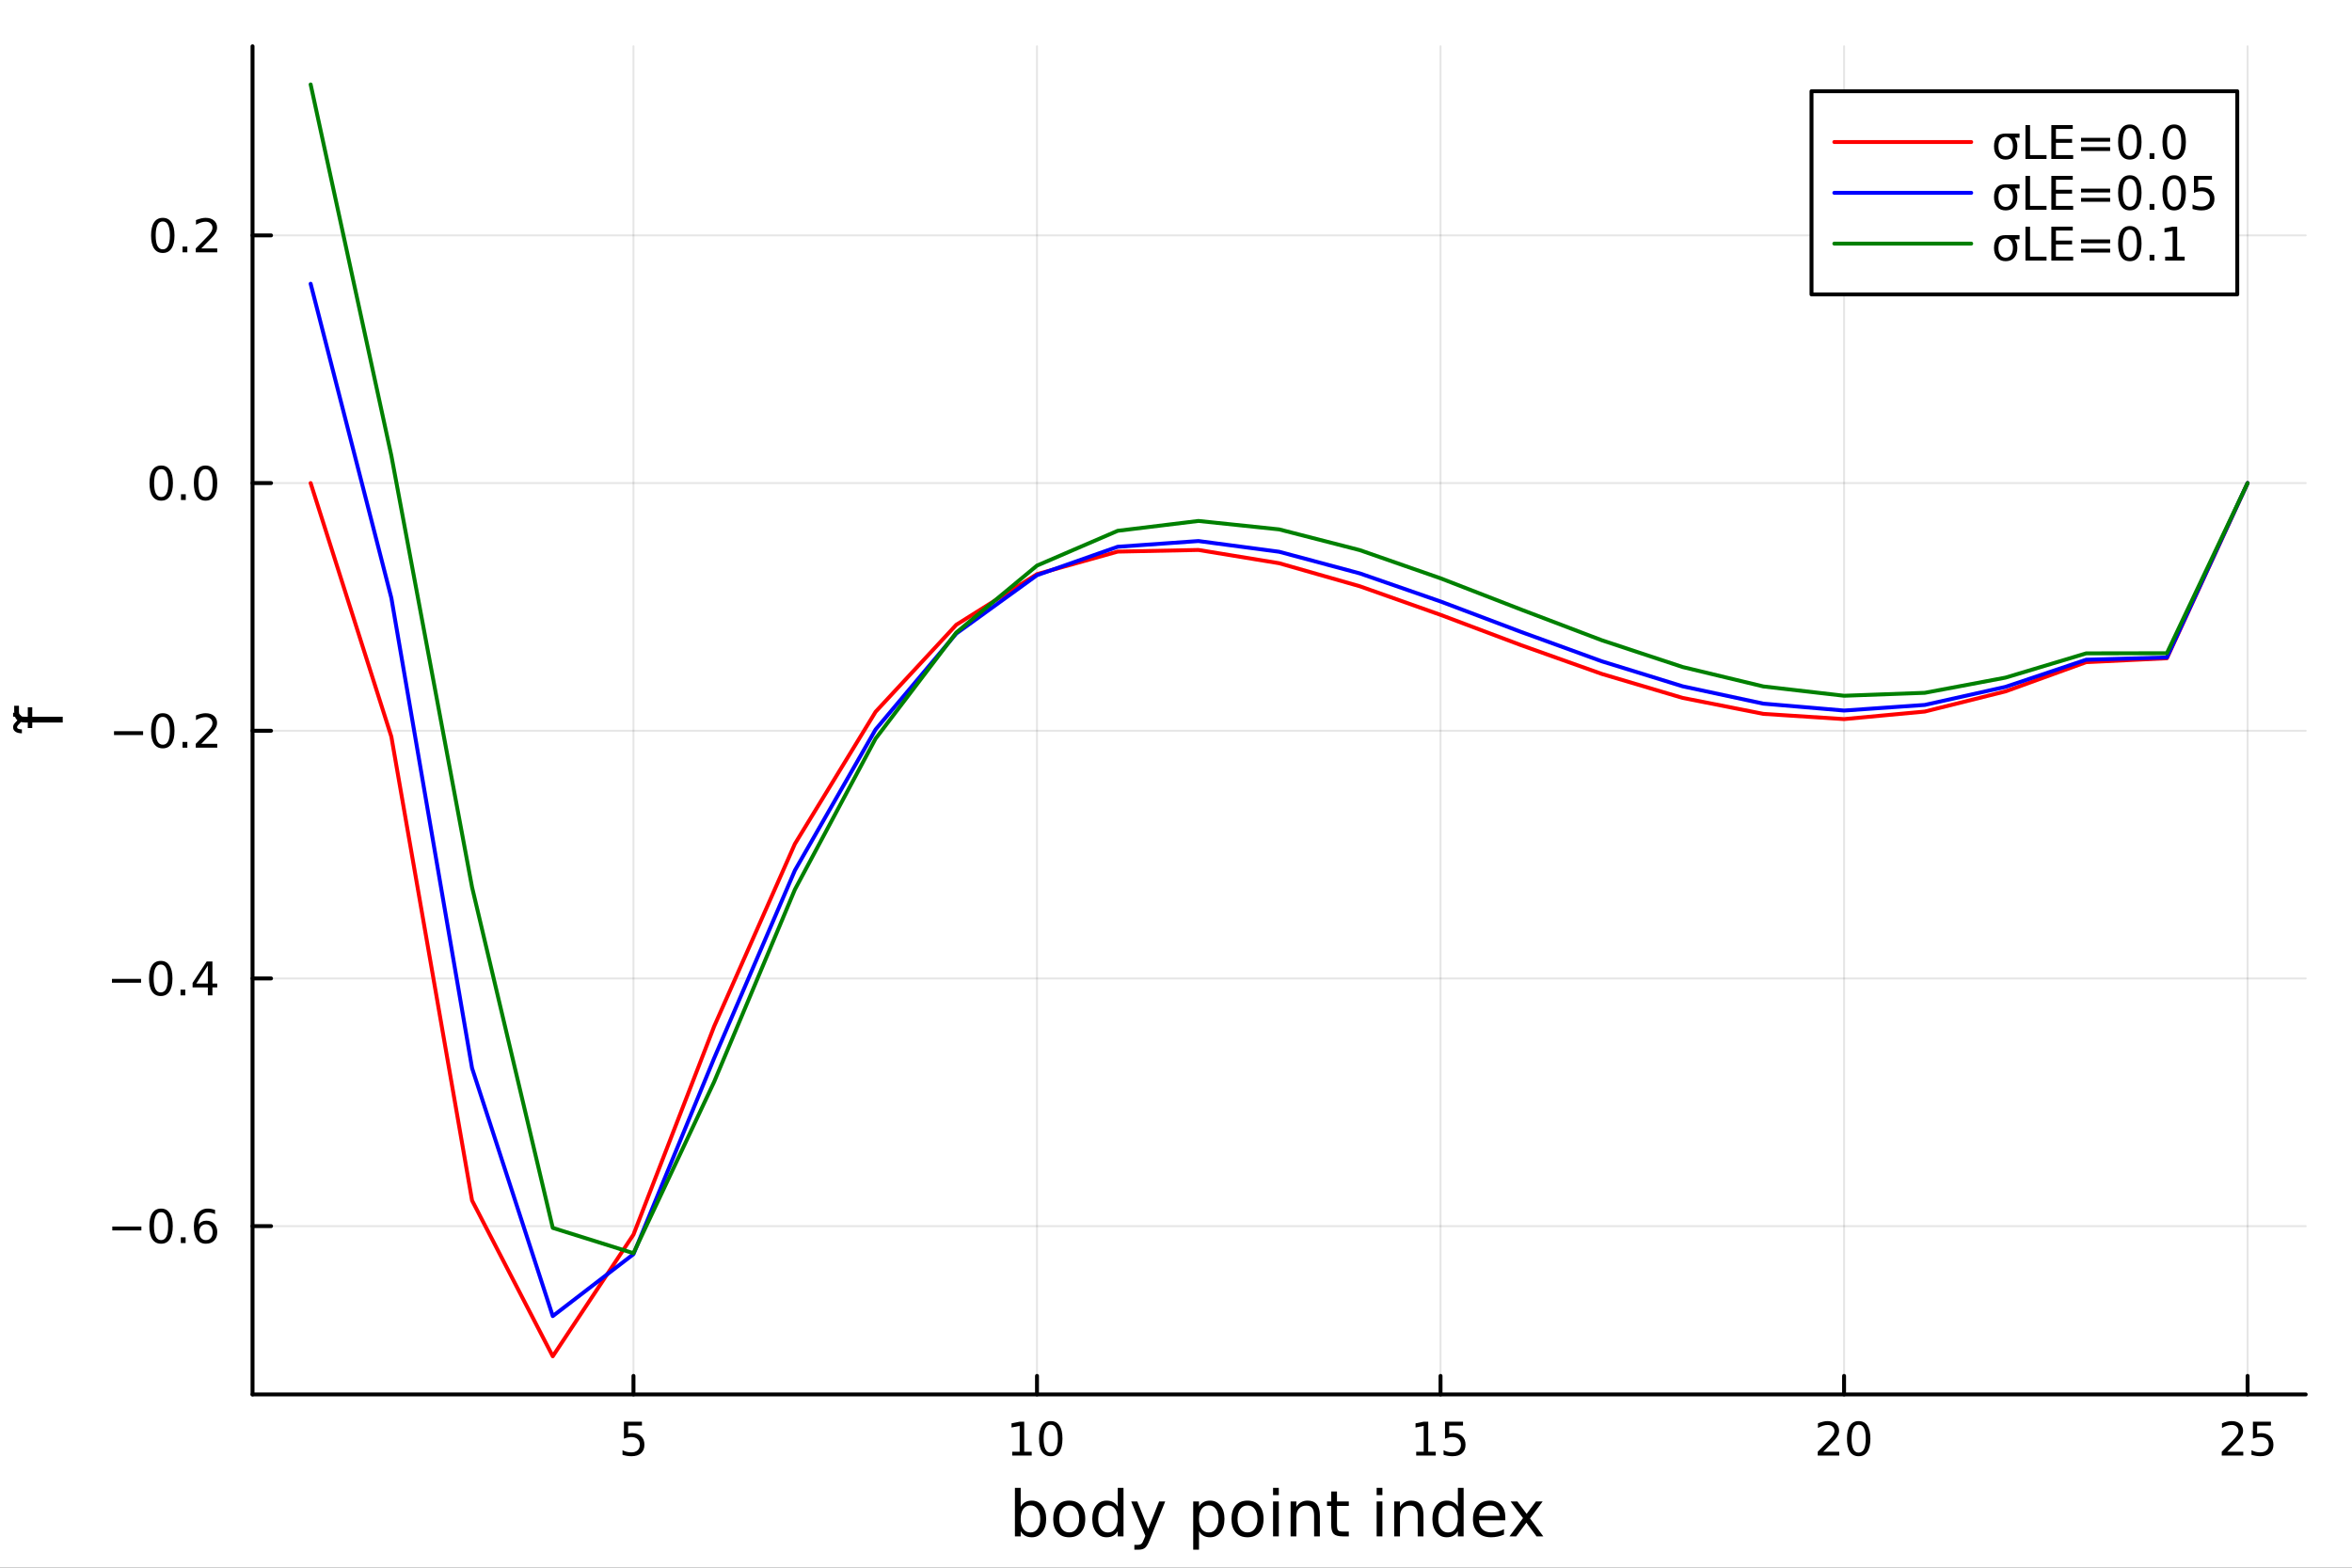 <?xml version="1.0" encoding="utf-8"?>
<svg xmlns="http://www.w3.org/2000/svg" xmlns:xlink="http://www.w3.org/1999/xlink" width="600" height="400" viewBox="0 0 2400 1600">
<rect x="0" y="0" width="2400" height="1600" fill="#333333" stroke="none"/>
<defs>
  <clipPath id="clip000">
    <rect x="0" y="0" width="2400" height="1600"/>
  </clipPath>
</defs>
<path clip-path="url(#clip000)" d="M0 1600 L2400 1600 L2400 0 L0 0  Z" fill="#ffffff" fill-rule="evenodd" fill-opacity="1"/>
<defs>
  <clipPath id="clip001">
    <rect x="480" y="0" width="1681" height="1600"/>
  </clipPath>
</defs>
<path clip-path="url(#clip000)" d="M257.69 1423.18 L2352.76 1423.18 L2352.76 47.244 L257.69 47.244  Z" fill="#ffffff" fill-rule="evenodd" fill-opacity="1"/>
<defs>
  <clipPath id="clip002">
    <rect x="257" y="47" width="2096" height="1377"/>
  </clipPath>
</defs>
<polyline clip-path="url(#clip002)" style="stroke:#000000; stroke-linecap:round; stroke-linejoin:round; stroke-width:2; stroke-opacity:0.1; fill:none" points="646.397,1423.18 646.397,47.244 "/>
<polyline clip-path="url(#clip002)" style="stroke:#000000; stroke-linecap:round; stroke-linejoin:round; stroke-width:2; stroke-opacity:0.1; fill:none" points="1058.16,1423.18 1058.16,47.244 "/>
<polyline clip-path="url(#clip002)" style="stroke:#000000; stroke-linecap:round; stroke-linejoin:round; stroke-width:2; stroke-opacity:0.1; fill:none" points="1469.93,1423.18 1469.93,47.244 "/>
<polyline clip-path="url(#clip002)" style="stroke:#000000; stroke-linecap:round; stroke-linejoin:round; stroke-width:2; stroke-opacity:0.1; fill:none" points="1881.7,1423.18 1881.7,47.244 "/>
<polyline clip-path="url(#clip002)" style="stroke:#000000; stroke-linecap:round; stroke-linejoin:round; stroke-width:2; stroke-opacity:0.1; fill:none" points="2293.46,1423.18 2293.46,47.244 "/>
<polyline clip-path="url(#clip002)" style="stroke:#000000; stroke-linecap:round; stroke-linejoin:round; stroke-width:2; stroke-opacity:0.1; fill:none" points="257.69,1251.4 2352.76,1251.4 "/>
<polyline clip-path="url(#clip002)" style="stroke:#000000; stroke-linecap:round; stroke-linejoin:round; stroke-width:2; stroke-opacity:0.1; fill:none" points="257.69,998.613 2352.76,998.613 "/>
<polyline clip-path="url(#clip002)" style="stroke:#000000; stroke-linecap:round; stroke-linejoin:round; stroke-width:2; stroke-opacity:0.1; fill:none" points="257.69,745.822 2352.76,745.822 "/>
<polyline clip-path="url(#clip002)" style="stroke:#000000; stroke-linecap:round; stroke-linejoin:round; stroke-width:2; stroke-opacity:0.1; fill:none" points="257.69,493.031 2352.76,493.031 "/>
<polyline clip-path="url(#clip002)" style="stroke:#000000; stroke-linecap:round; stroke-linejoin:round; stroke-width:2; stroke-opacity:0.1; fill:none" points="257.69,240.239 2352.76,240.239 "/>
<polyline clip-path="url(#clip000)" style="stroke:#000000; stroke-linecap:round; stroke-linejoin:round; stroke-width:4; stroke-opacity:1; fill:none" points="257.69,1423.18 2352.76,1423.18 "/>
<polyline clip-path="url(#clip000)" style="stroke:#000000; stroke-linecap:round; stroke-linejoin:round; stroke-width:4; stroke-opacity:1; fill:none" points="646.397,1423.18 646.397,1404.28 "/>
<polyline clip-path="url(#clip000)" style="stroke:#000000; stroke-linecap:round; stroke-linejoin:round; stroke-width:4; stroke-opacity:1; fill:none" points="1058.16,1423.18 1058.16,1404.28 "/>
<polyline clip-path="url(#clip000)" style="stroke:#000000; stroke-linecap:round; stroke-linejoin:round; stroke-width:4; stroke-opacity:1; fill:none" points="1469.93,1423.18 1469.93,1404.28 "/>
<polyline clip-path="url(#clip000)" style="stroke:#000000; stroke-linecap:round; stroke-linejoin:round; stroke-width:4; stroke-opacity:1; fill:none" points="1881.7,1423.18 1881.7,1404.28 "/>
<polyline clip-path="url(#clip000)" style="stroke:#000000; stroke-linecap:round; stroke-linejoin:round; stroke-width:4; stroke-opacity:1; fill:none" points="2293.46,1423.18 2293.46,1404.28 "/>
<path clip-path="url(#clip000)" d="M636.675 1451.02 L655.032 1451.02 L655.032 1454.96 L640.958 1454.96 L640.958 1463.43 Q641.976 1463.08 642.995 1462.92 Q644.013 1462.73 645.032 1462.73 Q650.819 1462.73 654.198 1465.9 Q657.578 1469.08 657.578 1474.49 Q657.578 1480.07 654.106 1483.17 Q650.633 1486.25 644.314 1486.25 Q642.138 1486.25 639.87 1485.88 Q637.624 1485.51 635.217 1484.77 L635.217 1480.07 Q637.3 1481.2 639.522 1481.76 Q641.745 1482.32 644.221 1482.32 Q648.226 1482.32 650.564 1480.21 Q652.902 1478.1 652.902 1474.49 Q652.902 1470.88 650.564 1468.77 Q648.226 1466.67 644.221 1466.67 Q642.346 1466.67 640.471 1467.08 Q638.62 1467.5 636.675 1468.38 L636.675 1451.02 Z" fill="#000000" fill-rule="nonzero" fill-opacity="1" /><path clip-path="url(#clip000)" d="M1032.85 1481.64 L1040.49 1481.64 L1040.49 1455.28 L1032.18 1456.95 L1032.18 1452.69 L1040.44 1451.02 L1045.12 1451.02 L1045.12 1481.64 L1052.76 1481.64 L1052.76 1485.58 L1032.85 1485.58 L1032.85 1481.64 Z" fill="#000000" fill-rule="nonzero" fill-opacity="1" /><path clip-path="url(#clip000)" d="M1072.2 1454.1 Q1068.59 1454.1 1066.76 1457.66 Q1064.96 1461.2 1064.96 1468.33 Q1064.96 1475.44 1066.76 1479.01 Q1068.59 1482.55 1072.2 1482.55 Q1075.84 1482.55 1077.64 1479.01 Q1079.47 1475.44 1079.47 1468.33 Q1079.47 1461.2 1077.64 1457.66 Q1075.84 1454.1 1072.2 1454.1 M1072.2 1450.39 Q1078.01 1450.39 1081.07 1455 Q1084.15 1459.58 1084.15 1468.33 Q1084.15 1477.06 1081.07 1481.67 Q1078.01 1486.25 1072.2 1486.25 Q1066.39 1486.25 1063.31 1481.67 Q1060.26 1477.06 1060.26 1468.33 Q1060.26 1459.58 1063.31 1455 Q1066.39 1450.39 1072.2 1450.39 Z" fill="#000000" fill-rule="nonzero" fill-opacity="1" /><path clip-path="url(#clip000)" d="M1445.11 1481.64 L1452.75 1481.64 L1452.75 1455.28 L1444.44 1456.95 L1444.44 1452.69 L1452.71 1451.02 L1457.38 1451.02 L1457.38 1481.64 L1465.02 1481.64 L1465.02 1485.58 L1445.11 1485.58 L1445.11 1481.64 Z" fill="#000000" fill-rule="nonzero" fill-opacity="1" /><path clip-path="url(#clip000)" d="M1474.51 1451.02 L1492.87 1451.02 L1492.87 1454.96 L1478.8 1454.96 L1478.8 1463.43 Q1479.81 1463.08 1480.83 1462.92 Q1481.85 1462.73 1482.87 1462.73 Q1488.66 1462.73 1492.04 1465.9 Q1495.42 1469.08 1495.42 1474.49 Q1495.42 1480.07 1491.94 1483.17 Q1488.47 1486.25 1482.15 1486.25 Q1479.98 1486.25 1477.71 1485.88 Q1475.46 1485.51 1473.05 1484.77 L1473.05 1480.07 Q1475.14 1481.2 1477.36 1481.76 Q1479.58 1482.32 1482.06 1482.32 Q1486.06 1482.32 1488.4 1480.21 Q1490.74 1478.1 1490.74 1474.49 Q1490.74 1470.88 1488.4 1468.77 Q1486.06 1466.67 1482.06 1466.67 Q1480.18 1466.67 1478.31 1467.08 Q1476.46 1467.5 1474.51 1468.38 L1474.51 1451.02 Z" fill="#000000" fill-rule="nonzero" fill-opacity="1" /><path clip-path="url(#clip000)" d="M1860.47 1481.64 L1876.79 1481.64 L1876.79 1485.58 L1854.84 1485.58 L1854.84 1481.64 Q1857.51 1478.89 1862.09 1474.26 Q1866.7 1469.61 1867.88 1468.27 Q1870.12 1465.74 1871 1464.01 Q1871.9 1462.25 1871.9 1460.56 Q1871.9 1457.8 1869.96 1456.07 Q1868.04 1454.33 1864.94 1454.33 Q1862.74 1454.33 1860.28 1455.09 Q1857.85 1455.86 1855.08 1457.41 L1855.08 1452.69 Q1857.9 1451.55 1860.35 1450.97 Q1862.81 1450.39 1864.84 1450.39 Q1870.21 1450.39 1873.41 1453.08 Q1876.6 1455.77 1876.6 1460.26 Q1876.6 1462.39 1875.79 1464.31 Q1875.01 1466.2 1872.9 1468.8 Q1872.32 1469.47 1869.22 1472.69 Q1866.12 1475.88 1860.47 1481.64 Z" fill="#000000" fill-rule="nonzero" fill-opacity="1" /><path clip-path="url(#clip000)" d="M1896.6 1454.1 Q1892.99 1454.1 1891.16 1457.66 Q1889.36 1461.2 1889.36 1468.33 Q1889.36 1475.44 1891.16 1479.01 Q1892.99 1482.55 1896.6 1482.55 Q1900.24 1482.55 1902.04 1479.01 Q1903.87 1475.44 1903.87 1468.33 Q1903.87 1461.2 1902.04 1457.66 Q1900.24 1454.1 1896.6 1454.1 M1896.6 1450.39 Q1902.41 1450.39 1905.47 1455 Q1908.55 1459.58 1908.55 1468.33 Q1908.55 1477.06 1905.47 1481.67 Q1902.41 1486.25 1896.6 1486.25 Q1890.79 1486.25 1887.71 1481.67 Q1884.66 1477.06 1884.66 1468.33 Q1884.66 1459.58 1887.71 1455 Q1890.79 1450.39 1896.6 1450.39 Z" fill="#000000" fill-rule="nonzero" fill-opacity="1" /><path clip-path="url(#clip000)" d="M2272.73 1481.64 L2289.05 1481.64 L2289.05 1485.58 L2267.11 1485.58 L2267.11 1481.64 Q2269.77 1478.89 2274.35 1474.26 Q2278.96 1469.61 2280.14 1468.27 Q2282.39 1465.74 2283.26 1464.01 Q2284.17 1462.25 2284.17 1460.56 Q2284.17 1457.8 2282.22 1456.07 Q2280.3 1454.33 2277.2 1454.33 Q2275 1454.33 2272.55 1455.09 Q2270.12 1455.86 2267.34 1457.41 L2267.34 1452.69 Q2270.16 1451.55 2272.62 1450.97 Q2275.07 1450.39 2277.11 1450.39 Q2282.48 1450.39 2285.67 1453.08 Q2288.87 1455.77 2288.87 1460.26 Q2288.87 1462.39 2288.06 1464.31 Q2287.27 1466.2 2285.16 1468.8 Q2284.58 1469.47 2281.48 1472.69 Q2278.38 1475.88 2272.73 1481.64 Z" fill="#000000" fill-rule="nonzero" fill-opacity="1" /><path clip-path="url(#clip000)" d="M2298.91 1451.02 L2317.27 1451.02 L2317.27 1454.96 L2303.2 1454.96 L2303.2 1463.43 Q2304.21 1463.08 2305.23 1462.92 Q2306.25 1462.73 2307.27 1462.73 Q2313.06 1462.73 2316.44 1465.9 Q2319.82 1469.08 2319.82 1474.49 Q2319.82 1480.07 2316.34 1483.17 Q2312.87 1486.25 2306.55 1486.25 Q2304.38 1486.25 2302.11 1485.88 Q2299.86 1485.51 2297.45 1484.77 L2297.45 1480.07 Q2299.54 1481.2 2301.76 1481.76 Q2303.98 1482.32 2306.46 1482.32 Q2310.46 1482.32 2312.8 1480.21 Q2315.14 1478.1 2315.14 1474.49 Q2315.14 1470.88 2312.8 1468.77 Q2310.46 1466.67 2306.46 1466.67 Q2304.58 1466.67 2302.71 1467.08 Q2300.86 1467.5 2298.91 1468.38 L2298.91 1451.02 Z" fill="#000000" fill-rule="nonzero" fill-opacity="1" /><path clip-path="url(#clip000)" d="M1061.45 1550.25 Q1061.45 1543.79 1058.77 1540.13 Q1056.13 1536.44 1051.49 1536.44 Q1046.84 1536.44 1044.17 1540.13 Q1041.52 1543.79 1041.52 1550.25 Q1041.52 1556.71 1044.17 1560.4 Q1046.84 1564.07 1051.49 1564.07 Q1056.13 1564.07 1058.77 1560.4 Q1061.45 1556.71 1061.45 1550.25 M1041.52 1537.81 Q1043.37 1534.62 1046.17 1533.1 Q1049 1531.54 1052.92 1531.54 Q1059.41 1531.54 1063.45 1536.69 Q1067.53 1541.85 1067.53 1550.25 Q1067.53 1558.65 1063.45 1563.81 Q1059.41 1568.97 1052.92 1568.97 Q1049 1568.97 1046.17 1567.44 Q1043.37 1565.88 1041.52 1562.7 L1041.52 1568.04 L1035.64 1568.04 L1035.64 1518.52 L1041.52 1518.52 L1041.52 1537.81 Z" fill="#000000" fill-rule="nonzero" fill-opacity="1" /><path clip-path="url(#clip000)" d="M1091.05 1536.5 Q1086.34 1536.5 1083.6 1540.19 Q1080.86 1543.85 1080.86 1550.25 Q1080.86 1556.65 1083.57 1560.34 Q1086.31 1564 1091.05 1564 Q1095.73 1564 1098.46 1560.31 Q1101.2 1556.62 1101.2 1550.25 Q1101.2 1543.92 1098.46 1540.23 Q1095.73 1536.5 1091.05 1536.5 M1091.05 1531.54 Q1098.69 1531.54 1103.05 1536.5 Q1107.41 1541.47 1107.41 1550.25 Q1107.41 1559 1103.05 1564 Q1098.69 1568.97 1091.05 1568.97 Q1083.38 1568.97 1079.02 1564 Q1074.69 1559 1074.69 1550.25 Q1074.69 1541.47 1079.02 1536.5 Q1083.38 1531.54 1091.05 1531.54 Z" fill="#000000" fill-rule="nonzero" fill-opacity="1" /><path clip-path="url(#clip000)" d="M1140.57 1537.81 L1140.57 1518.52 L1146.43 1518.52 L1146.43 1568.04 L1140.57 1568.04 L1140.57 1562.7 Q1138.73 1565.88 1135.9 1567.44 Q1133.09 1568.97 1129.15 1568.97 Q1122.69 1568.97 1118.61 1563.81 Q1114.57 1558.65 1114.57 1550.25 Q1114.57 1541.85 1118.61 1536.69 Q1122.69 1531.54 1129.15 1531.54 Q1133.09 1531.54 1135.9 1533.1 Q1138.73 1534.62 1140.57 1537.81 M1120.62 1550.25 Q1120.62 1556.71 1123.26 1560.4 Q1125.93 1564.07 1130.58 1564.07 Q1135.23 1564.07 1137.9 1560.4 Q1140.57 1556.71 1140.57 1550.25 Q1140.57 1543.79 1137.9 1540.13 Q1135.23 1536.44 1130.58 1536.44 Q1125.93 1536.44 1123.26 1540.13 Q1120.62 1543.79 1120.62 1550.25 Z" fill="#000000" fill-rule="nonzero" fill-opacity="1" /><path clip-path="url(#clip000)" d="M1173.33 1571.35 Q1170.84 1577.72 1168.49 1579.66 Q1166.13 1581.6 1162.19 1581.6 L1157.51 1581.6 L1157.51 1576.7 L1160.94 1576.7 Q1163.36 1576.7 1164.7 1575.56 Q1166.04 1574.41 1167.66 1570.14 L1168.71 1567.47 L1154.29 1532.4 L1160.5 1532.4 L1171.64 1560.28 L1182.78 1532.4 L1188.99 1532.4 L1173.33 1571.35 Z" fill="#000000" fill-rule="nonzero" fill-opacity="1" /><path clip-path="url(#clip000)" d="M1223.46 1562.7 L1223.46 1581.6 L1217.57 1581.6 L1217.57 1532.4 L1223.46 1532.4 L1223.46 1537.81 Q1225.3 1534.62 1228.1 1533.1 Q1230.94 1531.54 1234.85 1531.54 Q1241.34 1531.54 1245.39 1536.69 Q1249.46 1541.85 1249.46 1550.25 Q1249.46 1558.65 1245.39 1563.81 Q1241.34 1568.97 1234.85 1568.97 Q1230.94 1568.97 1228.1 1567.44 Q1225.3 1565.88 1223.46 1562.7 M1243.38 1550.25 Q1243.38 1543.79 1240.71 1540.13 Q1238.06 1536.44 1233.42 1536.44 Q1228.77 1536.44 1226.1 1540.13 Q1223.46 1543.79 1223.46 1550.25 Q1223.46 1556.71 1226.1 1560.4 Q1228.77 1564.07 1233.42 1564.07 Q1238.06 1564.07 1240.71 1560.4 Q1243.38 1556.71 1243.38 1550.25 Z" fill="#000000" fill-rule="nonzero" fill-opacity="1" /><path clip-path="url(#clip000)" d="M1272.98 1536.5 Q1268.27 1536.5 1265.53 1540.19 Q1262.8 1543.85 1262.8 1550.25 Q1262.8 1556.65 1265.5 1560.34 Q1268.24 1564 1272.98 1564 Q1277.66 1564 1280.4 1560.31 Q1283.13 1556.62 1283.13 1550.25 Q1283.13 1543.92 1280.4 1540.23 Q1277.66 1536.5 1272.98 1536.5 M1272.98 1531.54 Q1280.62 1531.54 1284.98 1536.5 Q1289.34 1541.47 1289.34 1550.25 Q1289.34 1559 1284.98 1564 Q1280.62 1568.97 1272.98 1568.97 Q1265.31 1568.97 1260.95 1564 Q1256.62 1559 1256.62 1550.25 Q1256.62 1541.47 1260.95 1536.5 Q1265.31 1531.54 1272.98 1531.54 Z" fill="#000000" fill-rule="nonzero" fill-opacity="1" /><path clip-path="url(#clip000)" d="M1299.05 1532.4 L1304.9 1532.4 L1304.9 1568.04 L1299.05 1568.04 L1299.05 1532.4 M1299.05 1518.52 L1304.9 1518.52 L1304.9 1525.93 L1299.05 1525.93 L1299.05 1518.52 Z" fill="#000000" fill-rule="nonzero" fill-opacity="1" /><path clip-path="url(#clip000)" d="M1346.79 1546.53 L1346.79 1568.04 L1340.93 1568.04 L1340.93 1546.72 Q1340.93 1541.66 1338.96 1539.14 Q1336.99 1536.63 1333.04 1536.63 Q1328.3 1536.63 1325.56 1539.65 Q1322.82 1542.68 1322.82 1547.9 L1322.82 1568.04 L1316.94 1568.04 L1316.94 1532.4 L1322.82 1532.4 L1322.82 1537.93 Q1324.92 1534.72 1327.76 1533.13 Q1330.62 1531.54 1334.35 1531.54 Q1340.49 1531.54 1343.64 1535.36 Q1346.79 1539.14 1346.79 1546.53 Z" fill="#000000" fill-rule="nonzero" fill-opacity="1" /><path clip-path="url(#clip000)" d="M1364.26 1522.27 L1364.26 1532.4 L1376.33 1532.4 L1376.33 1536.95 L1364.26 1536.95 L1364.26 1556.3 Q1364.26 1560.66 1365.44 1561.9 Q1366.65 1563.14 1370.31 1563.14 L1376.33 1563.14 L1376.33 1568.04 L1370.31 1568.04 Q1363.53 1568.04 1360.95 1565.53 Q1358.38 1562.98 1358.38 1556.3 L1358.38 1536.95 L1354.08 1536.95 L1354.08 1532.4 L1358.38 1532.4 L1358.38 1522.27 L1364.26 1522.27 Z" fill="#000000" fill-rule="nonzero" fill-opacity="1" /><path clip-path="url(#clip000)" d="M1404.75 1532.4 L1410.61 1532.4 L1410.61 1568.04 L1404.75 1568.04 L1404.75 1532.4 M1404.75 1518.52 L1410.61 1518.52 L1410.61 1525.93 L1404.75 1525.93 L1404.75 1518.52 Z" fill="#000000" fill-rule="nonzero" fill-opacity="1" /><path clip-path="url(#clip000)" d="M1452.49 1546.53 L1452.49 1568.04 L1446.64 1568.04 L1446.64 1546.72 Q1446.64 1541.66 1444.66 1539.14 Q1442.69 1536.63 1438.74 1536.63 Q1434 1536.63 1431.26 1539.65 Q1428.53 1542.68 1428.53 1547.9 L1428.53 1568.04 L1422.64 1568.04 L1422.64 1532.4 L1428.53 1532.4 L1428.53 1537.93 Q1430.63 1534.72 1433.46 1533.13 Q1436.32 1531.54 1440.05 1531.54 Q1446.19 1531.54 1449.34 1535.36 Q1452.49 1539.14 1452.49 1546.53 Z" fill="#000000" fill-rule="nonzero" fill-opacity="1" /><path clip-path="url(#clip000)" d="M1487.63 1537.81 L1487.63 1518.52 L1493.49 1518.52 L1493.49 1568.04 L1487.63 1568.04 L1487.63 1562.7 Q1485.79 1565.88 1482.95 1567.44 Q1480.15 1568.97 1476.21 1568.97 Q1469.74 1568.97 1465.67 1563.81 Q1461.63 1558.65 1461.63 1550.25 Q1461.63 1541.85 1465.67 1536.69 Q1469.74 1531.54 1476.21 1531.54 Q1480.15 1531.54 1482.95 1533.1 Q1485.79 1534.62 1487.63 1537.81 M1467.68 1550.25 Q1467.68 1556.71 1470.32 1560.4 Q1472.99 1564.07 1477.64 1564.07 Q1482.29 1564.07 1484.96 1560.4 Q1487.63 1556.71 1487.63 1550.25 Q1487.63 1543.79 1484.96 1540.13 Q1482.29 1536.44 1477.64 1536.44 Q1472.99 1536.44 1470.32 1540.13 Q1467.68 1543.79 1467.68 1550.25 Z" fill="#000000" fill-rule="nonzero" fill-opacity="1" /><path clip-path="url(#clip000)" d="M1536.04 1548.76 L1536.04 1551.62 L1509.12 1551.62 Q1509.5 1557.67 1512.75 1560.85 Q1516.02 1564 1521.85 1564 Q1525.22 1564 1528.37 1563.17 Q1531.56 1562.35 1534.67 1560.69 L1534.67 1566.23 Q1531.52 1567.57 1528.21 1568.27 Q1524.9 1568.97 1521.5 1568.97 Q1512.97 1568.97 1507.97 1564 Q1503.01 1559.04 1503.01 1550.57 Q1503.01 1541.82 1507.72 1536.69 Q1512.46 1531.54 1520.48 1531.54 Q1527.67 1531.54 1531.84 1536.18 Q1536.04 1540.8 1536.04 1548.76 M1530.19 1547.04 Q1530.12 1542.23 1527.48 1539.37 Q1524.87 1536.5 1520.54 1536.5 Q1515.64 1536.5 1512.68 1539.27 Q1509.75 1542.04 1509.31 1547.07 L1530.19 1547.04 Z" fill="#000000" fill-rule="nonzero" fill-opacity="1" /><path clip-path="url(#clip000)" d="M1574.14 1532.4 L1561.25 1549.74 L1574.81 1568.04 L1567.9 1568.04 L1557.53 1554.04 L1547.15 1568.04 L1540.24 1568.04 L1554.09 1549.39 L1541.42 1532.4 L1548.33 1532.4 L1557.78 1545.1 L1567.24 1532.4 L1574.14 1532.4 Z" fill="#000000" fill-rule="nonzero" fill-opacity="1" /><polyline clip-path="url(#clip000)" style="stroke:#000000; stroke-linecap:round; stroke-linejoin:round; stroke-width:4; stroke-opacity:1; fill:none" points="257.69,1423.18 257.69,47.244 "/>
<polyline clip-path="url(#clip000)" style="stroke:#000000; stroke-linecap:round; stroke-linejoin:round; stroke-width:4; stroke-opacity:1; fill:none" points="257.69,1251.4 276.588,1251.4 "/>
<polyline clip-path="url(#clip000)" style="stroke:#000000; stroke-linecap:round; stroke-linejoin:round; stroke-width:4; stroke-opacity:1; fill:none" points="257.69,998.613 276.588,998.613 "/>
<polyline clip-path="url(#clip000)" style="stroke:#000000; stroke-linecap:round; stroke-linejoin:round; stroke-width:4; stroke-opacity:1; fill:none" points="257.69,745.822 276.588,745.822 "/>
<polyline clip-path="url(#clip000)" style="stroke:#000000; stroke-linecap:round; stroke-linejoin:round; stroke-width:4; stroke-opacity:1; fill:none" points="257.69,493.031 276.588,493.031 "/>
<polyline clip-path="url(#clip000)" style="stroke:#000000; stroke-linecap:round; stroke-linejoin:round; stroke-width:4; stroke-opacity:1; fill:none" points="257.69,240.239 276.588,240.239 "/>
<path clip-path="url(#clip000)" d="M114.584 1251.86 L144.26 1251.86 L144.26 1255.79 L114.584 1255.79 L114.584 1251.86 Z" fill="#000000" fill-rule="nonzero" fill-opacity="1" /><path clip-path="url(#clip000)" d="M164.352 1237.2 Q160.741 1237.2 158.913 1240.77 Q157.107 1244.31 157.107 1251.44 Q157.107 1258.55 158.913 1262.11 Q160.741 1265.65 164.352 1265.65 Q167.987 1265.65 169.792 1262.11 Q171.621 1258.55 171.621 1251.44 Q171.621 1244.31 169.792 1240.77 Q167.987 1237.2 164.352 1237.2 M164.352 1233.5 Q170.163 1233.5 173.218 1238.11 Q176.297 1242.69 176.297 1251.44 Q176.297 1260.17 173.218 1264.77 Q170.163 1269.36 164.352 1269.36 Q158.542 1269.36 155.464 1264.77 Q152.408 1260.17 152.408 1251.44 Q152.408 1242.69 155.464 1238.11 Q158.542 1233.5 164.352 1233.5 Z" fill="#000000" fill-rule="nonzero" fill-opacity="1" /><path clip-path="url(#clip000)" d="M184.514 1262.8 L189.399 1262.8 L189.399 1268.68 L184.514 1268.68 L184.514 1262.8 Z" fill="#000000" fill-rule="nonzero" fill-opacity="1" /><path clip-path="url(#clip000)" d="M210.162 1249.54 Q207.014 1249.54 205.162 1251.69 Q203.334 1253.85 203.334 1257.6 Q203.334 1261.32 205.162 1263.5 Q207.014 1265.65 210.162 1265.65 Q213.311 1265.65 215.139 1263.5 Q216.991 1261.32 216.991 1257.6 Q216.991 1253.85 215.139 1251.69 Q213.311 1249.54 210.162 1249.54 M219.445 1234.89 L219.445 1239.15 Q217.686 1238.31 215.88 1237.87 Q214.098 1237.43 212.338 1237.43 Q207.709 1237.43 205.255 1240.56 Q202.824 1243.68 202.477 1250 Q203.843 1247.99 205.903 1246.93 Q207.963 1245.84 210.44 1245.84 Q215.649 1245.84 218.658 1249.01 Q221.69 1252.16 221.69 1257.6 Q221.69 1262.92 218.542 1266.14 Q215.394 1269.36 210.162 1269.36 Q204.167 1269.36 200.996 1264.77 Q197.825 1260.17 197.825 1251.44 Q197.825 1243.24 201.713 1238.38 Q205.602 1233.5 212.153 1233.5 Q213.912 1233.5 215.695 1233.85 Q217.5 1234.19 219.445 1234.89 Z" fill="#000000" fill-rule="nonzero" fill-opacity="1" /><path clip-path="url(#clip000)" d="M114.26 999.065 L143.936 999.065 L143.936 1003 L114.26 1003 L114.26 999.065 Z" fill="#000000" fill-rule="nonzero" fill-opacity="1" /><path clip-path="url(#clip000)" d="M164.028 984.412 Q160.417 984.412 158.589 987.977 Q156.783 991.518 156.783 998.648 Q156.783 1005.75 158.589 1009.32 Q160.417 1012.86 164.028 1012.86 Q167.663 1012.86 169.468 1009.32 Q171.297 1005.75 171.297 998.648 Q171.297 991.518 169.468 987.977 Q167.663 984.412 164.028 984.412 M164.028 980.708 Q169.839 980.708 172.894 985.315 Q175.973 989.898 175.973 998.648 Q175.973 1007.37 172.894 1011.98 Q169.839 1016.56 164.028 1016.56 Q158.218 1016.56 155.14 1011.98 Q152.084 1007.37 152.084 998.648 Q152.084 989.898 155.14 985.315 Q158.218 980.708 164.028 980.708 Z" fill="#000000" fill-rule="nonzero" fill-opacity="1" /><path clip-path="url(#clip000)" d="M184.19 1010.01 L189.075 1010.01 L189.075 1015.89 L184.19 1015.89 L184.19 1010.01 Z" fill="#000000" fill-rule="nonzero" fill-opacity="1" /><path clip-path="url(#clip000)" d="M212.107 985.407 L200.301 1003.86 L212.107 1003.86 L212.107 985.407 M210.88 981.333 L216.76 981.333 L216.76 1003.86 L221.69 1003.86 L221.69 1007.75 L216.76 1007.75 L216.76 1015.89 L212.107 1015.89 L212.107 1007.75 L196.505 1007.75 L196.505 1003.23 L210.88 981.333 Z" fill="#000000" fill-rule="nonzero" fill-opacity="1" /><path clip-path="url(#clip000)" d="M116.343 746.273 L146.019 746.273 L146.019 750.209 L116.343 750.209 L116.343 746.273 Z" fill="#000000" fill-rule="nonzero" fill-opacity="1" /><path clip-path="url(#clip000)" d="M166.112 731.621 Q162.501 731.621 160.672 735.185 Q158.866 738.727 158.866 745.857 Q158.866 752.963 160.672 756.528 Q162.501 760.07 166.112 760.07 Q169.746 760.07 171.552 756.528 Q173.38 752.963 173.38 745.857 Q173.38 738.727 171.552 735.185 Q169.746 731.621 166.112 731.621 M166.112 727.917 Q171.922 727.917 174.977 732.523 Q178.056 737.107 178.056 745.857 Q178.056 754.583 174.977 759.19 Q171.922 763.773 166.112 763.773 Q160.302 763.773 157.223 759.19 Q154.167 754.583 154.167 745.857 Q154.167 737.107 157.223 732.523 Q160.302 727.917 166.112 727.917 Z" fill="#000000" fill-rule="nonzero" fill-opacity="1" /><path clip-path="url(#clip000)" d="M186.274 757.222 L191.158 757.222 L191.158 763.102 L186.274 763.102 L186.274 757.222 Z" fill="#000000" fill-rule="nonzero" fill-opacity="1" /><path clip-path="url(#clip000)" d="M205.371 759.167 L221.69 759.167 L221.69 763.102 L199.746 763.102 L199.746 759.167 Q202.408 756.412 206.991 751.783 Q211.598 747.13 212.778 745.787 Q215.024 743.264 215.903 741.528 Q216.806 739.769 216.806 738.079 Q216.806 735.324 214.861 733.588 Q212.94 731.852 209.838 731.852 Q207.639 731.852 205.186 732.616 Q202.755 733.38 199.977 734.931 L199.977 730.209 Q202.801 729.074 205.255 728.496 Q207.709 727.917 209.746 727.917 Q215.116 727.917 218.311 730.602 Q221.505 733.287 221.505 737.778 Q221.505 739.908 220.695 741.829 Q219.908 743.727 217.801 746.32 Q217.223 746.991 214.121 750.209 Q211.019 753.403 205.371 759.167 Z" fill="#000000" fill-rule="nonzero" fill-opacity="1" /><path clip-path="url(#clip000)" d="M164.515 478.829 Q160.903 478.829 159.075 482.394 Q157.269 485.936 157.269 493.065 Q157.269 500.172 159.075 503.737 Q160.903 507.278 164.515 507.278 Q168.149 507.278 169.954 503.737 Q171.783 500.172 171.783 493.065 Q171.783 485.936 169.954 482.394 Q168.149 478.829 164.515 478.829 M164.515 475.126 Q170.325 475.126 173.38 479.732 Q176.459 484.315 176.459 493.065 Q176.459 501.792 173.38 506.399 Q170.325 510.982 164.515 510.982 Q158.704 510.982 155.626 506.399 Q152.57 501.792 152.57 493.065 Q152.57 484.315 155.626 479.732 Q158.704 475.126 164.515 475.126 Z" fill="#000000" fill-rule="nonzero" fill-opacity="1" /><path clip-path="url(#clip000)" d="M184.676 504.431 L189.561 504.431 L189.561 510.311 L184.676 510.311 L184.676 504.431 Z" fill="#000000" fill-rule="nonzero" fill-opacity="1" /><path clip-path="url(#clip000)" d="M209.746 478.829 Q206.135 478.829 204.306 482.394 Q202.5 485.936 202.5 493.065 Q202.5 500.172 204.306 503.737 Q206.135 507.278 209.746 507.278 Q213.38 507.278 215.186 503.737 Q217.014 500.172 217.014 493.065 Q217.014 485.936 215.186 482.394 Q213.38 478.829 209.746 478.829 M209.746 475.126 Q215.556 475.126 218.611 479.732 Q221.69 484.315 221.69 493.065 Q221.69 501.792 218.611 506.399 Q215.556 510.982 209.746 510.982 Q203.936 510.982 200.857 506.399 Q197.801 501.792 197.801 493.065 Q197.801 484.315 200.857 479.732 Q203.936 475.126 209.746 475.126 Z" fill="#000000" fill-rule="nonzero" fill-opacity="1" /><path clip-path="url(#clip000)" d="M166.112 226.038 Q162.501 226.038 160.672 229.603 Q158.866 233.145 158.866 240.274 Q158.866 247.381 160.672 250.945 Q162.501 254.487 166.112 254.487 Q169.746 254.487 171.552 250.945 Q173.38 247.381 173.38 240.274 Q173.38 233.145 171.552 229.603 Q169.746 226.038 166.112 226.038 M166.112 222.334 Q171.922 222.334 174.977 226.941 Q178.056 231.524 178.056 240.274 Q178.056 249.001 174.977 253.607 Q171.922 258.191 166.112 258.191 Q160.302 258.191 157.223 253.607 Q154.167 249.001 154.167 240.274 Q154.167 231.524 157.223 226.941 Q160.302 222.334 166.112 222.334 Z" fill="#000000" fill-rule="nonzero" fill-opacity="1" /><path clip-path="url(#clip000)" d="M186.274 251.64 L191.158 251.64 L191.158 257.519 L186.274 257.519 L186.274 251.64 Z" fill="#000000" fill-rule="nonzero" fill-opacity="1" /><path clip-path="url(#clip000)" d="M205.371 253.584 L221.69 253.584 L221.69 257.519 L199.746 257.519 L199.746 253.584 Q202.408 250.83 206.991 246.2 Q211.598 241.547 212.778 240.205 Q215.024 237.682 215.903 235.945 Q216.806 234.186 216.806 232.496 Q216.806 229.742 214.861 228.006 Q212.94 226.27 209.838 226.27 Q207.639 226.27 205.186 227.033 Q202.755 227.797 199.977 229.348 L199.977 224.626 Q202.801 223.492 205.255 222.913 Q207.709 222.334 209.746 222.334 Q215.116 222.334 218.311 225.02 Q221.505 227.705 221.505 232.195 Q221.505 234.325 220.695 236.246 Q219.908 238.145 217.801 240.737 Q217.223 241.408 214.121 244.626 Q211.019 247.82 205.371 253.584 Z" fill="#000000" fill-rule="nonzero" fill-opacity="1" /><path clip-path="url(#clip000)" d="M14.479 720.316 L19.349 720.316 L19.349 725.918 Q19.349 729.069 20.622 730.31 Q21.895 731.52 25.205 731.52 L28.356 731.52 L28.356 721.876 L32.908 721.876 L32.908 731.52 L64.004 731.52 L64.004 737.408 L32.908 737.408 L32.908 743.01 L28.356 743.01 L28.356 737.408 L25.874 737.408 Q19.922 737.408 17.216 734.639 Q14.479 731.87 14.479 725.854 L14.479 720.316 Z" fill="#000000" fill-rule="nonzero" fill-opacity="1" /><path clip-path="url(#clip000)" d="M20.399 738.045 L18.648 739.859 Q18.012 740.559 17.726 741.068 Q17.407 741.61 17.407 742.023 Q17.407 743.233 18.585 743.806 Q19.731 744.379 22.341 744.442 L22.341 748.421 Q18.044 748.357 15.72 746.734 Q13.365 745.111 13.365 742.214 Q13.365 741.005 13.811 739.986 Q14.256 738.968 15.306 737.79 L17.057 735.976 Q17.694 735.276 18.012 734.735 Q18.298 734.225 18.298 733.812 Q18.298 732.602 17.153 732.029 Q15.975 731.456 13.365 731.393 L13.365 727.414 Q17.662 727.478 20.017 729.101 Q22.341 730.724 22.341 733.621 Q22.341 734.83 21.895 735.849 Q21.449 736.867 20.399 738.045 Z" fill="#000000" fill-rule="nonzero" fill-opacity="1" /><polyline clip-path="url(#clip002)" style="stroke:#ff0000; stroke-linecap:round; stroke-linejoin:round; stroke-width:4; stroke-opacity:1; fill:none" points="316.984,493.031 399.338,751.868 481.691,1225.23 564.044,1384.24 646.397,1260.05 728.751,1047.47 811.104,861.304 893.457,726.478 975.81,637.668 1058.16,585.982 1140.52,562.979 1222.87,561.287 1305.22,574.829 1387.58,598.35 1469.93,627.521 1552.28,658.534 1634.64,687.861 1716.99,712.292 1799.34,728.582 1881.7,733.922 1964.05,726.223 2046.4,705.647 2128.76,675.805 2211.11,671.824 2293.46,493.031 "/>
<polyline clip-path="url(#clip002)" style="stroke:#0000ff; stroke-linecap:round; stroke-linejoin:round; stroke-width:4; stroke-opacity:1; fill:none" points="316.984,289.608 399.338,610.234 481.691,1090.14 564.044,1343.24 646.397,1280.02 728.751,1079.93 811.104,888.358 893.457,744.528 975.81,646.59 1058.16,587.045 1140.52,558.038 1222.87,552.191 1305.22,563.127 1387.58,585.225 1469.93,613.866 1552.28,645.009 1634.64,674.977 1716.99,700.46 1799.34,718.146 1881.7,725.193 1964.05,719.462 2046.4,701.037 2128.76,673.324 2211.11,671.034 2293.46,493.031 "/>
<polyline clip-path="url(#clip002)" style="stroke:#008000; stroke-linecap:round; stroke-linejoin:round; stroke-width:4; stroke-opacity:1; fill:none" points="316.984,86.186 399.338,465.019 481.691,905.458 564.044,1253.2 646.397,1279.04 728.751,1104.05 811.104,907.908 893.457,753.856 975.81,645.582 1058.16,577.245 1140.52,541.741 1222.87,531.686 1305.22,540.299 1387.58,561.477 1469.93,590.213 1552.28,622.177 1634.64,653.506 1716.99,680.771 1799.34,700.594 1881.7,710.097 1964.05,707.098 2046.4,691.603 2128.76,666.824 2211.11,666.686 2293.46,493.031 "/>
<path clip-path="url(#clip000)" d="M1848.48 300.469 L2282.92 300.469 L2282.92 93.109 L1848.48 93.109  Z" fill="#ffffff" fill-rule="evenodd" fill-opacity="1"/>
<polyline clip-path="url(#clip000)" style="stroke:#000000; stroke-linecap:round; stroke-linejoin:round; stroke-width:4; stroke-opacity:1; fill:none" points="1848.48,300.469 2282.92,300.469 2282.92,93.109 1848.48,93.109 1848.48,300.469 "/>
<polyline clip-path="url(#clip000)" style="stroke:#ff0000; stroke-linecap:round; stroke-linejoin:round; stroke-width:4; stroke-opacity:1; fill:none" points="1871.76,144.949 2011.43,144.949 "/>
<path clip-path="url(#clip000)" d="M2046.61 139.682 Q2043.09 139.682 2041.19 142.229 Q2039.2 144.891 2039.2 149.289 Q2039.2 153.942 2041.17 156.627 Q2043.16 159.289 2046.61 159.289 Q2050.01 159.289 2052 156.604 Q2053.99 153.918 2053.99 149.289 Q2053.99 145.053 2052 142.229 Q2050.18 139.682 2046.61 139.682 M2046.61 136.303 L2060.75 136.303 L2060.75 140.562 L2055.99 140.562 Q2058.51 144.173 2058.51 149.289 Q2058.51 155.655 2055.34 159.266 Q2052.17 162.9 2046.61 162.9 Q2041.03 162.9 2037.88 159.266 Q2034.71 155.655 2034.71 149.289 Q2034.71 142.877 2037.88 139.289 Q2040.5 136.303 2046.61 136.303 Z" fill="#000000" fill-rule="nonzero" fill-opacity="1" /><path clip-path="url(#clip000)" d="M2066.8 127.669 L2071.47 127.669 L2071.47 158.293 L2088.3 158.293 L2088.3 162.229 L2066.8 162.229 L2066.8 127.669 Z" fill="#000000" fill-rule="nonzero" fill-opacity="1" /><path clip-path="url(#clip000)" d="M2093.21 127.669 L2115.06 127.669 L2115.06 131.604 L2097.88 131.604 L2097.88 141.835 L2114.34 141.835 L2114.34 145.77 L2097.88 145.77 L2097.88 158.293 L2115.48 158.293 L2115.48 162.229 L2093.21 162.229 L2093.21 127.669 Z" fill="#000000" fill-rule="nonzero" fill-opacity="1" /><path clip-path="url(#clip000)" d="M2123.53 140.701 L2153.21 140.701 L2153.21 144.59 L2123.53 144.59 L2123.53 140.701 M2123.53 150.145 L2153.21 150.145 L2153.21 154.081 L2123.53 154.081 L2123.53 150.145 Z" fill="#000000" fill-rule="nonzero" fill-opacity="1" /><path clip-path="url(#clip000)" d="M2173.3 130.747 Q2169.69 130.747 2167.86 134.312 Q2166.05 137.854 2166.05 144.983 Q2166.05 152.09 2167.86 155.655 Q2169.69 159.196 2173.3 159.196 Q2176.93 159.196 2178.74 155.655 Q2180.57 152.09 2180.57 144.983 Q2180.57 137.854 2178.74 134.312 Q2176.93 130.747 2173.3 130.747 M2173.3 127.044 Q2179.11 127.044 2182.17 131.65 Q2185.24 136.233 2185.24 144.983 Q2185.24 153.71 2182.17 158.317 Q2179.11 162.9 2173.3 162.9 Q2167.49 162.9 2164.41 158.317 Q2161.36 153.71 2161.36 144.983 Q2161.36 136.233 2164.41 131.65 Q2167.49 127.044 2173.3 127.044 Z" fill="#000000" fill-rule="nonzero" fill-opacity="1" /><path clip-path="url(#clip000)" d="M2193.46 156.349 L2198.35 156.349 L2198.35 162.229 L2193.46 162.229 L2193.46 156.349 Z" fill="#000000" fill-rule="nonzero" fill-opacity="1" /><path clip-path="url(#clip000)" d="M2218.53 130.747 Q2214.92 130.747 2213.09 134.312 Q2211.29 137.854 2211.29 144.983 Q2211.29 152.09 2213.09 155.655 Q2214.92 159.196 2218.53 159.196 Q2222.17 159.196 2223.97 155.655 Q2225.8 152.09 2225.8 144.983 Q2225.8 137.854 2223.97 134.312 Q2222.17 130.747 2218.53 130.747 M2218.53 127.044 Q2224.34 127.044 2227.4 131.65 Q2230.48 136.233 2230.48 144.983 Q2230.48 153.71 2227.4 158.317 Q2224.34 162.9 2218.53 162.9 Q2212.72 162.9 2209.64 158.317 Q2206.59 153.71 2206.59 144.983 Q2206.59 136.233 2209.64 131.65 Q2212.72 127.044 2218.53 127.044 Z" fill="#000000" fill-rule="nonzero" fill-opacity="1" /><polyline clip-path="url(#clip000)" style="stroke:#0000ff; stroke-linecap:round; stroke-linejoin:round; stroke-width:4; stroke-opacity:1; fill:none" points="1871.76,196.789 2011.43,196.789 "/>
<path clip-path="url(#clip000)" d="M2046.61 191.522 Q2043.09 191.522 2041.19 194.069 Q2039.2 196.731 2039.2 201.129 Q2039.2 205.782 2041.17 208.467 Q2043.16 211.129 2046.61 211.129 Q2050.01 211.129 2052 208.444 Q2053.99 205.758 2053.99 201.129 Q2053.99 196.893 2052 194.069 Q2050.18 191.522 2046.61 191.522 M2046.61 188.143 L2060.75 188.143 L2060.75 192.402 L2055.99 192.402 Q2058.51 196.013 2058.51 201.129 Q2058.51 207.495 2055.34 211.106 Q2052.17 214.74 2046.61 214.74 Q2041.03 214.74 2037.88 211.106 Q2034.71 207.495 2034.71 201.129 Q2034.71 194.717 2037.88 191.129 Q2040.5 188.143 2046.61 188.143 Z" fill="#000000" fill-rule="nonzero" fill-opacity="1" /><path clip-path="url(#clip000)" d="M2066.8 179.509 L2071.47 179.509 L2071.47 210.133 L2088.3 210.133 L2088.3 214.069 L2066.8 214.069 L2066.8 179.509 Z" fill="#000000" fill-rule="nonzero" fill-opacity="1" /><path clip-path="url(#clip000)" d="M2093.21 179.509 L2115.06 179.509 L2115.06 183.444 L2097.88 183.444 L2097.88 193.675 L2114.34 193.675 L2114.34 197.61 L2097.88 197.61 L2097.88 210.133 L2115.48 210.133 L2115.48 214.069 L2093.21 214.069 L2093.21 179.509 Z" fill="#000000" fill-rule="nonzero" fill-opacity="1" /><path clip-path="url(#clip000)" d="M2123.53 192.541 L2153.21 192.541 L2153.21 196.43 L2123.53 196.43 L2123.53 192.541 M2123.53 201.985 L2153.21 201.985 L2153.21 205.921 L2123.53 205.921 L2123.53 201.985 Z" fill="#000000" fill-rule="nonzero" fill-opacity="1" /><path clip-path="url(#clip000)" d="M2173.3 182.587 Q2169.69 182.587 2167.86 186.152 Q2166.05 189.694 2166.05 196.823 Q2166.05 203.93 2167.86 207.495 Q2169.69 211.036 2173.3 211.036 Q2176.93 211.036 2178.74 207.495 Q2180.57 203.93 2180.57 196.823 Q2180.57 189.694 2178.74 186.152 Q2176.93 182.587 2173.3 182.587 M2173.3 178.884 Q2179.11 178.884 2182.17 183.49 Q2185.24 188.073 2185.24 196.823 Q2185.24 205.55 2182.17 210.157 Q2179.11 214.74 2173.3 214.74 Q2167.49 214.74 2164.41 210.157 Q2161.36 205.55 2161.36 196.823 Q2161.36 188.073 2164.41 183.49 Q2167.49 178.884 2173.3 178.884 Z" fill="#000000" fill-rule="nonzero" fill-opacity="1" /><path clip-path="url(#clip000)" d="M2193.46 208.189 L2198.35 208.189 L2198.35 214.069 L2193.46 214.069 L2193.46 208.189 Z" fill="#000000" fill-rule="nonzero" fill-opacity="1" /><path clip-path="url(#clip000)" d="M2218.53 182.587 Q2214.92 182.587 2213.09 186.152 Q2211.29 189.694 2211.29 196.823 Q2211.29 203.93 2213.09 207.495 Q2214.92 211.036 2218.53 211.036 Q2222.17 211.036 2223.97 207.495 Q2225.8 203.93 2225.8 196.823 Q2225.8 189.694 2223.97 186.152 Q2222.17 182.587 2218.53 182.587 M2218.53 178.884 Q2224.34 178.884 2227.4 183.49 Q2230.48 188.073 2230.48 196.823 Q2230.48 205.55 2227.4 210.157 Q2224.34 214.74 2218.53 214.74 Q2212.72 214.74 2209.64 210.157 Q2206.59 205.55 2206.59 196.823 Q2206.59 188.073 2209.64 183.49 Q2212.72 178.884 2218.53 178.884 Z" fill="#000000" fill-rule="nonzero" fill-opacity="1" /><path clip-path="url(#clip000)" d="M2238.74 179.509 L2257.1 179.509 L2257.1 183.444 L2243.02 183.444 L2243.02 191.916 Q2244.04 191.569 2245.06 191.407 Q2246.08 191.222 2247.1 191.222 Q2252.88 191.222 2256.26 194.393 Q2259.64 197.564 2259.64 202.981 Q2259.64 208.559 2256.17 211.661 Q2252.7 214.74 2246.38 214.74 Q2244.2 214.74 2241.93 214.37 Q2239.69 213.999 2237.28 213.258 L2237.28 208.559 Q2239.36 209.694 2241.59 210.249 Q2243.81 210.805 2246.29 210.805 Q2250.29 210.805 2252.63 208.698 Q2254.97 206.592 2254.97 202.981 Q2254.97 199.37 2252.63 197.263 Q2250.29 195.157 2246.29 195.157 Q2244.41 195.157 2242.54 195.573 Q2240.68 195.99 2238.74 196.87 L2238.74 179.509 Z" fill="#000000" fill-rule="nonzero" fill-opacity="1" /><polyline clip-path="url(#clip000)" style="stroke:#008000; stroke-linecap:round; stroke-linejoin:round; stroke-width:4; stroke-opacity:1; fill:none" points="1871.76,248.629 2011.43,248.629 "/>
<path clip-path="url(#clip000)" d="M2046.61 243.362 Q2043.09 243.362 2041.19 245.909 Q2039.2 248.571 2039.2 252.969 Q2039.2 257.622 2041.17 260.307 Q2043.16 262.969 2046.61 262.969 Q2050.01 262.969 2052 260.284 Q2053.99 257.598 2053.99 252.969 Q2053.99 248.733 2052 245.909 Q2050.18 243.362 2046.61 243.362 M2046.61 239.983 L2060.75 239.983 L2060.75 244.242 L2055.99 244.242 Q2058.51 247.853 2058.51 252.969 Q2058.51 259.335 2055.34 262.946 Q2052.17 266.58 2046.61 266.58 Q2041.03 266.58 2037.88 262.946 Q2034.71 259.335 2034.71 252.969 Q2034.71 246.557 2037.88 242.969 Q2040.5 239.983 2046.61 239.983 Z" fill="#000000" fill-rule="nonzero" fill-opacity="1" /><path clip-path="url(#clip000)" d="M2066.8 231.349 L2071.47 231.349 L2071.47 261.973 L2088.3 261.973 L2088.3 265.909 L2066.8 265.909 L2066.8 231.349 Z" fill="#000000" fill-rule="nonzero" fill-opacity="1" /><path clip-path="url(#clip000)" d="M2093.21 231.349 L2115.06 231.349 L2115.06 235.284 L2097.88 235.284 L2097.88 245.515 L2114.34 245.515 L2114.34 249.45 L2097.88 249.45 L2097.88 261.973 L2115.48 261.973 L2115.48 265.909 L2093.21 265.909 L2093.21 231.349 Z" fill="#000000" fill-rule="nonzero" fill-opacity="1" /><path clip-path="url(#clip000)" d="M2123.53 244.381 L2153.21 244.381 L2153.21 248.27 L2123.53 248.27 L2123.53 244.381 M2123.53 253.825 L2153.21 253.825 L2153.21 257.761 L2123.53 257.761 L2123.53 253.825 Z" fill="#000000" fill-rule="nonzero" fill-opacity="1" /><path clip-path="url(#clip000)" d="M2173.3 234.427 Q2169.69 234.427 2167.86 237.992 Q2166.05 241.534 2166.05 248.663 Q2166.05 255.77 2167.86 259.335 Q2169.69 262.876 2173.3 262.876 Q2176.93 262.876 2178.74 259.335 Q2180.57 255.77 2180.57 248.663 Q2180.57 241.534 2178.74 237.992 Q2176.93 234.427 2173.3 234.427 M2173.3 230.724 Q2179.11 230.724 2182.17 235.33 Q2185.24 239.913 2185.24 248.663 Q2185.24 257.39 2182.17 261.997 Q2179.11 266.58 2173.3 266.58 Q2167.49 266.58 2164.41 261.997 Q2161.36 257.39 2161.36 248.663 Q2161.36 239.913 2164.41 235.33 Q2167.49 230.724 2173.3 230.724 Z" fill="#000000" fill-rule="nonzero" fill-opacity="1" /><path clip-path="url(#clip000)" d="M2193.46 260.029 L2198.35 260.029 L2198.35 265.909 L2193.46 265.909 L2193.46 260.029 Z" fill="#000000" fill-rule="nonzero" fill-opacity="1" /><path clip-path="url(#clip000)" d="M2209.34 261.973 L2216.98 261.973 L2216.98 235.608 L2208.67 237.275 L2208.67 233.015 L2216.93 231.349 L2221.61 231.349 L2221.61 261.973 L2229.25 261.973 L2229.25 265.909 L2209.34 265.909 L2209.34 261.973 Z" fill="#000000" fill-rule="nonzero" fill-opacity="1" /></svg>
